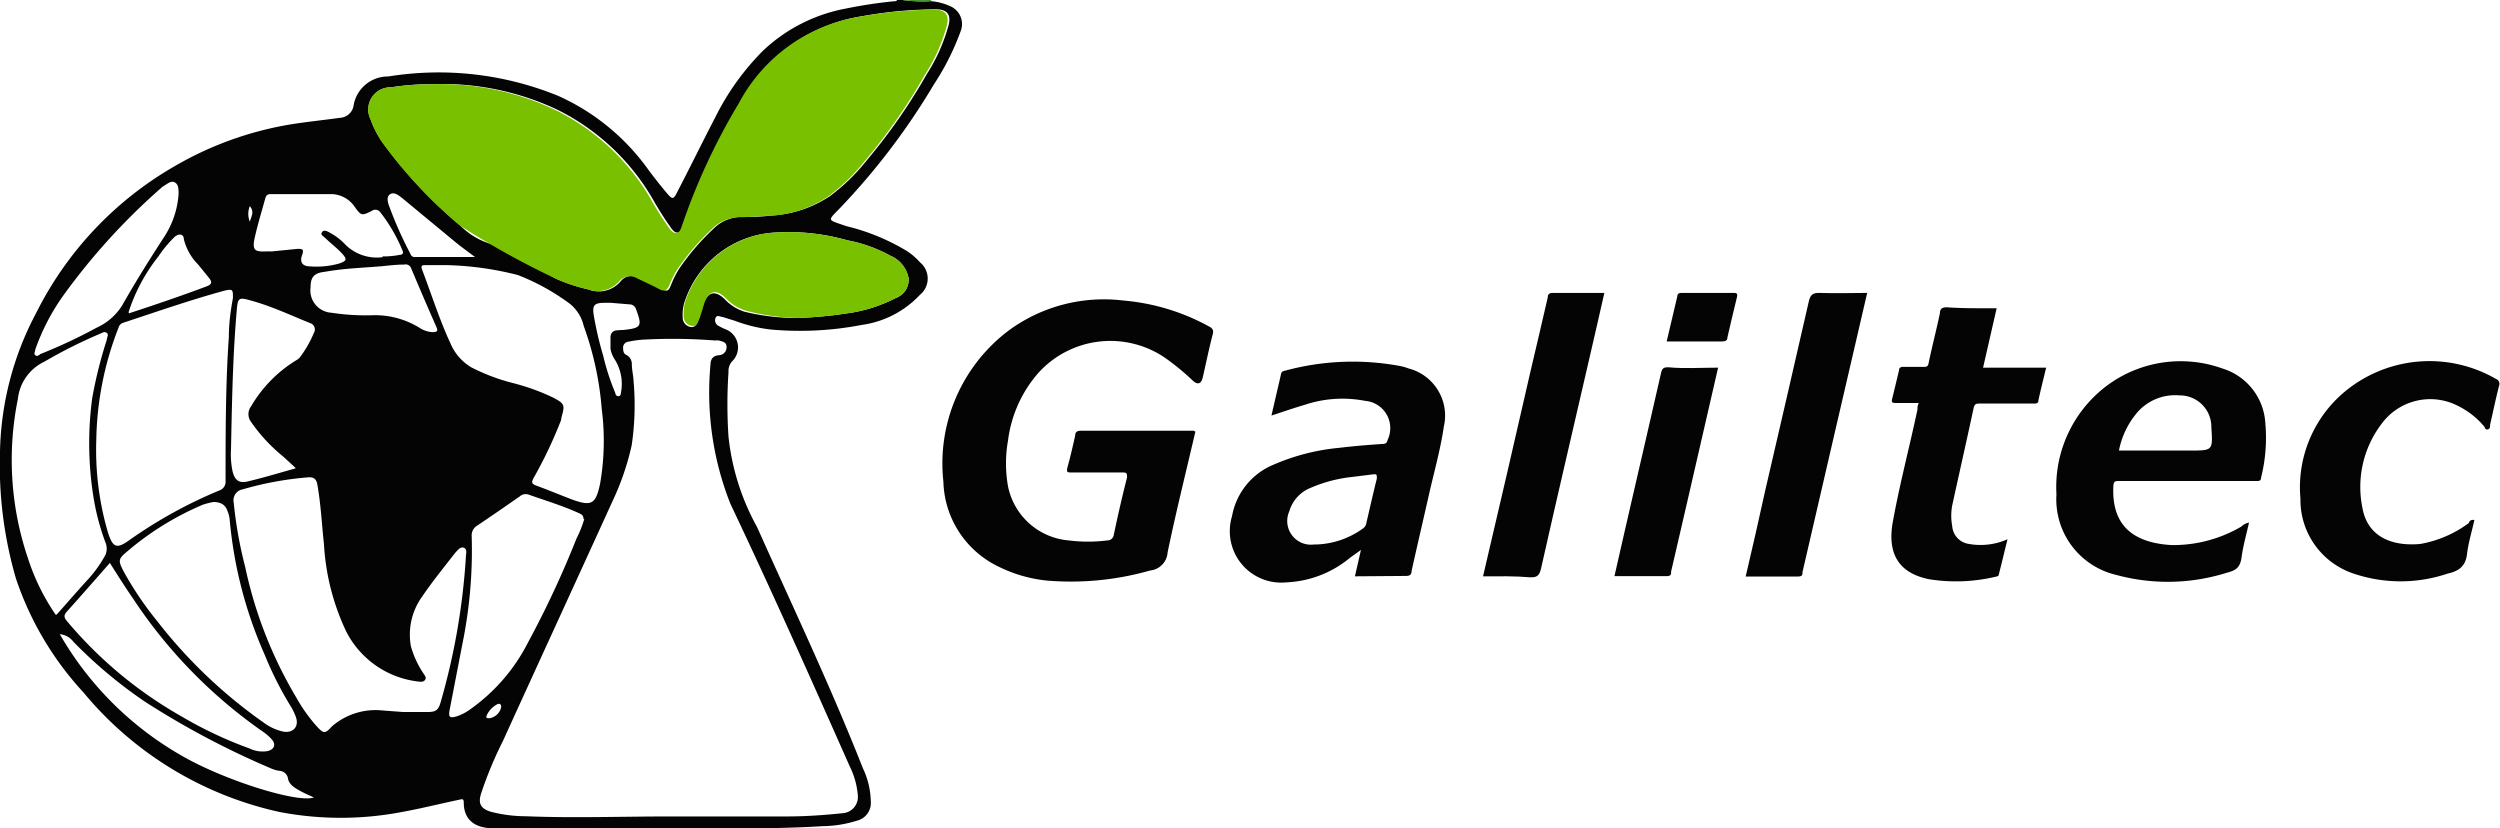 <svg xmlns="http://www.w3.org/2000/svg" viewBox="0 0 128.79 42.68"><defs><style>.cls-1{fill:#040404;}.cls-2{fill:#46932f;}.cls-3{fill:#79c000;}.cls-4{fill:transparent;}</style></defs><title>galiltec_black</title><g id="Layer_2" data-name="Layer 2"><g id="Layer_1-2" data-name="Layer 1"><path class="cls-1" d="M47.93.06a2.83,2.83,0,0,1,1,.25,1,1,0,0,1,.58,1.24,13.09,13.09,0,0,1-1.4,2.8,35.27,35.27,0,0,1-4.77,6.3c-.74.77-.76.64.26,1a11,11,0,0,1,3.15,1.3,3.38,3.38,0,0,1,.64.56,1.08,1.08,0,0,1,0,1.68,5.05,5.05,0,0,1-3,1.55,16.8,16.8,0,0,1-4.64.24,7.58,7.58,0,0,1-1.88-.45l-.64-.2c-.13,0-.28-.14-.37.05a.33.33,0,0,0,.18.42,2.64,2.64,0,0,0,.38.18,1,1,0,0,1,.28,1.65.75.75,0,0,0-.17.53,24.82,24.82,0,0,0,0,3.34A12.26,12.26,0,0,0,39,27.15c1.85,4.13,3.79,8.21,5.45,12.42a4.17,4.17,0,0,1,.41,1.71.94.94,0,0,1-.72,1,6.09,6.09,0,0,1-1.74.28c-2.72.17-5.44.1-8.15.11-2.94,0-5.89,0-8.83,0-.81,0-1.53-.32-1.53-1.34,0-.22-.13-.15-.24-.13-1,.21-1.95.45-2.94.63a16.74,16.74,0,0,1-6.31,0A18.16,18.16,0,0,1,4.29,35.66,16.22,16.22,0,0,1,.82,29.8,20.94,20.94,0,0,1,0,23.26a15.85,15.85,0,0,1,1.87-7.15A18,18,0,0,1,9,8.56a17.55,17.55,0,0,1,6.15-2.18c.79-.12,1.57-.2,2.36-.31a.75.75,0,0,0,.7-.6A1.79,1.79,0,0,1,20,3.94a16.3,16.3,0,0,1,8.76,1,11.49,11.49,0,0,1,4.66,3.83q.44.59.9,1.14c.33.39.37.39.59-.06.66-1.27,1.29-2.56,1.95-3.83a13.08,13.08,0,0,1,2.45-3.41A8.45,8.45,0,0,1,43.58.44,24.15,24.15,0,0,1,46,.07c.08,0,.18,0,.22-.07h.28A7,7,0,0,0,47.93.06ZM6.65,16.14c1.34-.44,2.67-.89,4-1.39.28-.11.28-.23.12-.43l-.56-.69a2.8,2.8,0,0,1-.74-1.31c0-.27-.26-.31-.48-.11a6.27,6.27,0,0,0-.83,1,9.14,9.14,0,0,0-1.53,2.85l0,.06ZM34.53,42.06h6c1,0,1.94-.07,2.91-.17a.84.84,0,0,0,.75-.94,4.08,4.08,0,0,0-.41-1.46c-2-4.51-4-9-6.15-13.53A15.55,15.55,0,0,1,36.6,18.8c0-.27.11-.48.44-.5a.41.41,0,0,0,.39-.43c0-.25-.22-.28-.4-.33a1.33,1.33,0,0,0-.21,0,28,28,0,0,0-3.55-.05,5.16,5.16,0,0,0-.88.11.31.31,0,0,0-.29.27c0,.16,0,.34.16.41a.53.53,0,0,1,.29.49c0,.29.08.58.09.88a14,14,0,0,1-.1,3.3,13.73,13.73,0,0,1-1,2.9c-1.87,4.11-3.76,8.21-5.63,12.32a20.24,20.24,0,0,0-1.13,2.72c-.16.53,0,.77.51.93a7.28,7.28,0,0,0,1.8.23C29.55,42.15,32,42.06,34.53,42.06ZM22.21,4.34a12.93,12.93,0,0,0-2.07.16,1.14,1.14,0,0,0-1.05,1.64,5,5,0,0,0,.64,1.23,23.94,23.94,0,0,0,3.95,4.22,3.75,3.75,0,0,0,2.75,1.14,1.15,1.15,0,0,1,1.19.66,2.36,2.36,0,0,0,1.1,1,9,9,0,0,0,1.59.52A1.47,1.47,0,0,0,32,14.46a.71.71,0,0,1,.89-.15c.38.18.77.35,1.15.56s.42.06.53-.19a4.83,4.83,0,0,1,.39-.79,12.17,12.17,0,0,1,1.77-2.08,2.1,2.1,0,0,1,1.54-.64c.49,0,1,0,1.49-.07a6,6,0,0,0,3-1,10.2,10.2,0,0,0,1.91-1.86,29.45,29.45,0,0,0,3.08-4.43,9,9,0,0,0,1.13-2.56c.11-.51-.1-.76-.63-.77a22.13,22.13,0,0,0-3.81.35,8.6,8.6,0,0,0-6.29,4.47,32.86,32.86,0,0,0-2.93,6.31c-.05.16-.11.35-.29.37s-.29-.14-.39-.28a16.6,16.6,0,0,1-.91-1.44,11.68,11.68,0,0,0-4.88-4.59A13.85,13.85,0,0,0,22.21,4.34ZM20.77,36.68v0c.41,0,.83,0,1.24,0s.56-.07.68-.47A34.6,34.6,0,0,0,24,28.7c0-.16.09-.4-.1-.48s-.33.14-.46.27l0,0c-.57.74-1.17,1.47-1.69,2.24a3.34,3.34,0,0,0-.58,2.57,4.83,4.83,0,0,0,.65,1.4c.06.1.16.2.08.32s-.22.11-.35.09a4.77,4.77,0,0,1-3.72-2.59,12.05,12.05,0,0,1-1.14-4.48c-.11-1-.16-2.06-.34-3.07-.05-.28-.17-.4-.47-.38a16.91,16.91,0,0,0-3.38.62.57.57,0,0,0-.46.68,21.64,21.64,0,0,0,.59,3.31,22.07,22.07,0,0,0,2.62,6.71,8.42,8.42,0,0,0,1.07,1.51c.35.37.41.41.78,0a3.43,3.43,0,0,1,2.6-.82ZM12,15.35c0-.43,0-.48-.46-.37-1.75.48-3.47,1.08-5.2,1.65a.35.35,0,0,0-.23.24,16.57,16.57,0,0,0-1.15,5.82,15.11,15.11,0,0,0,.61,4.77c.25.76.45.83,1.1.36a23.91,23.91,0,0,1,4.62-2.55.47.47,0,0,0,.33-.49c0-2.48,0-5,.17-7.43C11.79,16.67,11.88,16,12,15.35Zm11.14-1.69H21.92c-.16,0-.25,0-.18.22.49,1.28.9,2.6,1.48,3.84a2.62,2.62,0,0,0,1.07,1.21,10.25,10.25,0,0,0,2.08.79,11.18,11.18,0,0,1,2.1.75c.63.33.64.38.45,1.05,0,.14-.08.27-.13.41a22.54,22.54,0,0,1-1.31,2.71c-.1.2-.1.28.13.37.63.23,1.25.49,1.88.73,1,.36,1.2.21,1.42-.8A12.82,12.82,0,0,0,31,21.08a16.29,16.29,0,0,0-.93-4.29,2.06,2.06,0,0,0-.7-1.13,11.4,11.4,0,0,0-2.69-1.49A16.29,16.29,0,0,0,23.09,13.66Zm-20.22,18c.52-.58,1-1.14,1.51-1.7a6.45,6.45,0,0,0,1-1.37.82.82,0,0,0,0-.65,12.06,12.06,0,0,1-.63-2.43,17.54,17.54,0,0,1-.05-5,22.91,22.91,0,0,1,.75-3c0-.12.12-.27,0-.36s-.24,0-.36.05a25.29,25.29,0,0,0-2.85,1.43A2.41,2.41,0,0,0,.92,20.56a15.76,15.76,0,0,0,.52,8.2A11.09,11.09,0,0,0,2.87,31.67ZM11,25.86a4,4,0,0,0-.55.14,15,15,0,0,0-3.91,2.42c-.46.38-.45.47-.18,1A17.31,17.31,0,0,0,8.1,32a25.46,25.46,0,0,0,5.49,5.23,2.64,2.64,0,0,0,1,.46c.52.09.83-.27.65-.76a3,3,0,0,0-.26-.54,17.8,17.8,0,0,1-1.34-2.65,22,22,0,0,1-1.81-7,1.69,1.69,0,0,0-.12-.44C11.6,26,11.38,25.87,11,25.86Zm19.06.88c0-.23-.15-.26-.27-.32-.82-.37-1.68-.63-2.53-.93a.46.46,0,0,0-.48.08c-.72.5-1.44,1-2.17,1.49a.59.59,0,0,0-.31.57,24.08,24.08,0,0,1-.48,5.55l-.66,3.41c-.06.36,0,.42.38.31a2.59,2.59,0,0,0,.6-.3,9.47,9.47,0,0,0,3.06-3.5,50.17,50.17,0,0,0,2.5-5.36C29.87,27.41,30,27.07,30.1,26.74Zm11-10.36a20.7,20.7,0,0,0,2.52-.23,7.7,7.7,0,0,0,2.57-.8,1,1,0,0,0,.66-1,1.57,1.57,0,0,0-.93-1.17,7.44,7.44,0,0,0-2.23-.8,11,11,0,0,0-4-.38,5.2,5.2,0,0,0-4.33,3.4,2.16,2.16,0,0,0-.15.94.49.49,0,0,0,.38.5c.27.06.35-.16.42-.34s.17-.52.25-.78c.23-.7.62-.8,1.14-.28a2.35,2.35,0,0,0,1,.62A11.23,11.23,0,0,0,41.1,16.38ZM5.66,29c-.74.84-1.46,1.67-2.2,2.49-.18.2-.18.31,0,.52A21.55,21.55,0,0,0,9.34,36.9a20.94,20.94,0,0,0,3.52,1.66,1.52,1.52,0,0,0,.94.13c.34-.09.43-.35.19-.61a2.38,2.38,0,0,0-.45-.39,25.39,25.39,0,0,1-6.69-6.86C6.45,30.25,6.07,29.65,5.66,29Zm9.56-4.9-.63-.58a8.55,8.55,0,0,1-1.66-1.79.66.66,0,0,1,0-.79,6.81,6.81,0,0,1,2.33-2.38.61.61,0,0,0,.21-.18,5.75,5.75,0,0,0,.7-1.23.34.34,0,0,0-.18-.5c-1-.4-2-.88-3.11-1.18-.57-.16-.63-.12-.68.47-.21,2.4-.25,4.8-.3,7.21a4.31,4.31,0,0,0,.08,1.13c.12.48.35.64.83.51C13.57,24.61,14.36,24.37,15.22,24.13ZM9.2,10c0-.26,0-.49-.19-.6s-.37.06-.54.16-.13.1-.2.15a33.26,33.26,0,0,0-5.07,5.6A11.18,11.18,0,0,0,1.82,18c0,.1-.1.22,0,.3s.18,0,.26-.06A27.14,27.14,0,0,0,5,16.87a3,3,0,0,0,1.29-1.13c.69-1.22,1.43-2.4,2.19-3.57A4.61,4.61,0,0,0,9.2,10Zm10.51,3.21a4.37,4.37,0,0,0,.88-.08c.1,0,.22-.05.15-.21a8.28,8.28,0,0,0-1.16-2,.31.31,0,0,0-.42-.06c-.51.26-.55.27-.89-.21A1.49,1.49,0,0,0,17.1,10C16.05,10,15,10,13.94,10c-.17,0-.23.07-.27.21-.18.65-.38,1.3-.54,2s0,.77.61.74l.28,0,1.31-.13c.23,0,.35,0,.23.33s0,.56.38.57a4.29,4.29,0,0,0,1.55-.15c.37-.13.4-.22.13-.51s-.53-.48-.78-.72-.35-.24-.24-.39.32,0,.47.08a3.14,3.14,0,0,1,.75.6A2.31,2.31,0,0,0,19.71,13.25ZM3.08,32.67a16.91,16.91,0,0,0,6.28,6.26c2.19,1.27,6,2.46,6.81,2.15-.27-.12-.52-.23-.75-.36s-.51-.29-.58-.59a.47.47,0,0,0-.45-.42,1.71,1.71,0,0,1-.44-.13,43.1,43.1,0,0,1-6.51-3.45,23.78,23.78,0,0,1-3.65-3.06A1,1,0,0,0,3.08,32.67ZM16,14.8a1.15,1.15,0,0,0,1.07,1.31,11.67,11.67,0,0,0,2.13.13,4.35,4.35,0,0,1,2.4.64,1.38,1.38,0,0,0,.66.23c.27,0,.32-.05.21-.29-.44-1-.87-2-1.29-3a.3.3,0,0,0-.36-.19c-.4,0-.8.05-1.2.09-1,.08-1.92.11-2.87.28C16.19,14.06,16,14.26,16,14.8Zm8.47-1.56c-.41-.31-.75-.55-1.06-.81l-2.66-2.2c-.19-.15-.44-.37-.66-.22s-.09.49,0,.72a20,20,0,0,0,1.06,2.36.22.22,0,0,0,.25.15Zm7,2.36v0h-.32c-.57,0-.65.14-.55.71a17.4,17.4,0,0,0,.47,2,12.2,12.2,0,0,0,.63,1.94c0,.07.06.17.17.16s.11-.12.12-.19a2.37,2.37,0,0,0-.3-1.67,1.46,1.46,0,0,1-.24-.58c0-.19,0-.38,0-.57s.07-.31.24-.37A3.07,3.07,0,0,1,32.1,17c.93-.1,1-.18.67-1.06a.35.35,0,0,0-.34-.26ZM25.22,37a.73.73,0,0,0,.6-.58c0-.19-.13-.19-.24-.12a1.22,1.22,0,0,0-.48.5C25,37,25.08,37,25.22,37ZM12.87,11.42c.09-.3.24-.52,0-.8A1.05,1.05,0,0,0,12.87,11.42Z"/><path class="cls-2" d="M47.93.06A7,7,0,0,1,46.49,0H48Z"/><path class="cls-1" d="M61.58,22.24c-.48,2.07-1,4.14-1.43,6.22a1,1,0,0,1-.9.93,14.88,14.88,0,0,1-5.31.52,7.23,7.23,0,0,1-2.54-.74,5,5,0,0,1-2.8-4.36A8.57,8.57,0,0,1,52,17a8.28,8.28,0,0,1,5.85-1.52,11.12,11.12,0,0,1,4.42,1.33c.19.1.27.19.2.43-.19.73-.34,1.47-.51,2.21-.08.33-.26.39-.51.16A12.65,12.65,0,0,0,60,18.42a5,5,0,0,0-6.48.76,6.5,6.5,0,0,0-1.59,3.51,6.74,6.74,0,0,0,0,2.37,3.49,3.49,0,0,0,3.12,2.78,8,8,0,0,0,2,0,.33.33,0,0,0,.33-.3c.21-1,.44-2,.68-2.94,0-.2,0-.26-.21-.26H55.2c-.2,0-.27,0-.21-.26.15-.54.28-1.1.4-1.65,0-.16.09-.24.28-.24H61.5Z"/><path class="cls-1" d="M69.8,29.69l.31-1.36-.57.41A5.48,5.48,0,0,1,66.28,30a2.65,2.65,0,0,1-2.81-3.41,3.54,3.54,0,0,1,2.11-2.64A11.06,11.06,0,0,1,69,23.07c.74-.09,1.49-.15,2.23-.2.17,0,.22-.07.26-.22a1.41,1.41,0,0,0-1.17-2,6.12,6.12,0,0,0-3.12.21c-.55.16-1.1.35-1.7.55.17-.75.34-1.46.5-2.17a.17.17,0,0,1,.15-.13,13.31,13.31,0,0,1,6-.25,2.77,2.77,0,0,1,.41.12,2.51,2.51,0,0,1,1.82,3c-.17,1.16-.49,2.29-.75,3.43-.3,1.33-.61,2.65-.91,4,0,.19-.09.26-.29.26Zm-2-1.64a4.33,4.33,0,0,0,2.42-.83.4.4,0,0,0,.17-.28c.18-.77.35-1.53.54-2.29,0-.2,0-.24-.22-.21l-1.05.13a7.34,7.34,0,0,0-2.16.57,1.85,1.85,0,0,0-1.08,1.2,1.22,1.22,0,0,0,1.27,1.71Z"/><path class="cls-1" d="M115.86,26.92c-.13.6-.3,1.17-.38,1.77s-.33.7-.81.83a10.11,10.11,0,0,1-5.64.1,4,4,0,0,1-3.09-4.16,6.52,6.52,0,0,1,2.91-5.81,6.37,6.37,0,0,1,5.66-.66,3.13,3.13,0,0,1,2.19,2.8,8.4,8.4,0,0,1-.22,2.82c0,.19-.15.17-.28.17h-7c-.24,0-.32,0-.33.3-.08,1.89.91,2.88,3,3a6.94,6.94,0,0,0,3.59-.95A.8.8,0,0,1,115.86,26.92Zm-6.7-3.71h3.66c1.18,0,1.18,0,1.1-1.2a1.62,1.62,0,0,0-1.63-1.64,2.58,2.58,0,0,0-2.23.93A4.28,4.28,0,0,0,109.16,23.21Z"/><path class="cls-1" d="M102.86,15.88l-.7,3.06h3.25c-.14.58-.28,1.13-.4,1.69,0,.18-.16.16-.29.16-.91,0-1.81,0-2.71,0-.19,0-.29,0-.34.25-.36,1.68-.74,3.35-1.1,5a2.89,2.89,0,0,0,0,1.06,1,1,0,0,0,.85.92,3.43,3.43,0,0,0,2-.24c-.16.64-.3,1.23-.45,1.82,0,.08-.1.1-.16.11a8.81,8.81,0,0,1-3.43.13c-1.54-.31-2.17-1.29-1.87-2.95.35-1.94.86-3.86,1.27-5.79,0-.1,0-.21.07-.34H97.69c-.18,0-.27,0-.21-.23.12-.48.24-1,.35-1.45,0-.15.11-.19.25-.18.33,0,.66,0,1,0,.17,0,.24,0,.28-.22.18-.86.4-1.7.58-2.56,0-.21.12-.29.34-.29C101.13,15.89,102,15.88,102.86,15.88Z"/><path class="cls-1" d="M127.47,26.79c-.13.59-.31,1.17-.38,1.76s-.39.87-1,1a7.56,7.56,0,0,1-4.84,0,4,4,0,0,1-2.74-3.86,6.42,6.42,0,0,1,2.64-5.79,6.84,6.84,0,0,1,7.43-.38.27.27,0,0,1,.16.36c-.17.67-.31,1.34-.46,2,0,.09,0,.21-.11.24S128,22.06,128,22a4.18,4.18,0,0,0-1.74-1.25,3.11,3.11,0,0,0-3.56,1.07,5.37,5.37,0,0,0-1,4.33c.28,1.61,1.68,2,3,1.87a5.91,5.91,0,0,0,2.49-1.08C127.19,26.87,127.28,26.75,127.47,26.79Z"/><path class="cls-1" d="M76.4,29.69q1.25-5.32,2.45-10.58c.3-1.26.59-2.52.88-3.77,0-.16.06-.25.26-.25h2.66c-.24,1.08-.49,2.14-.73,3.19-.84,3.65-1.7,7.31-2.53,11-.08.35-.19.48-.57.46C78,29.67,77.24,29.69,76.4,29.69Z"/><path class="cls-1" d="M96.19,15.09c-1.12,4.83-2.23,9.6-3.33,14.37,0,.13,0,.24-.23.24h-2.7c.35-1.48.68-2.94,1-4.4.75-3.25,1.51-6.5,2.25-9.76.08-.36.21-.46.57-.45C94.57,15.12,95.36,15.09,96.19,15.09Z"/><path class="cls-1" d="M88.51,18.94c-.54,2.37-1.08,4.69-1.61,7l-.81,3.5c0,.14,0,.24-.23.24H83.17c.34-1.47.66-2.92,1-4.37.46-2,.94-4.06,1.4-6.09.05-.25.14-.3.37-.3C86.78,19,87.62,18.94,88.51,18.94Z"/><path class="cls-1" d="M85.86,17.59l.55-2.33c0-.13.08-.17.21-.17h2.71c.18,0,.18.08.15.22-.17.69-.33,1.38-.49,2.07,0,.18-.12.21-.29.21Z"/><path class="cls-3" d="M22.21,4.34a13.85,13.85,0,0,1,6.45,1.35,11.68,11.68,0,0,1,4.88,4.59,16.6,16.6,0,0,0,.91,1.44c.1.14.22.29.39.28s.24-.21.29-.37a32.86,32.86,0,0,1,2.93-6.31A8.6,8.6,0,0,1,44.35.85,22.13,22.13,0,0,1,48.16.5c.53,0,.74.26.63.77a9,9,0,0,1-1.13,2.56,29.45,29.45,0,0,1-3.08,4.43,10.2,10.2,0,0,1-1.91,1.86,6,6,0,0,1-3,1c-.5,0-1,.07-1.49.07a2.1,2.1,0,0,0-1.54.64,12.17,12.17,0,0,0-1.77,2.08,4.83,4.83,0,0,0-.39.79c-.11.25-.26.34-.53.19s-.77-.38-1.15-.56a.71.71,0,0,0-.89.15,1.47,1.47,0,0,1-1.64.42,9,9,0,0,1-1.59-.52,42.63,42.63,0,0,1-5-2.77,23.94,23.94,0,0,1-3.95-4.22,5,5,0,0,1-.64-1.23A1.14,1.14,0,0,1,20.14,4.5,12.93,12.93,0,0,1,22.21,4.34Z"/><path class="cls-3" d="M41.1,16.38A11.23,11.23,0,0,1,38.41,16a2.35,2.35,0,0,1-1-.62c-.52-.52-.91-.42-1.14.28-.08.26-.15.53-.25.78s-.15.4-.42.34a.49.49,0,0,1-.38-.5,2.16,2.16,0,0,1,.15-.94A5.2,5.2,0,0,1,39.65,12a11,11,0,0,1,4,.38,7.44,7.44,0,0,1,2.23.8,1.57,1.57,0,0,1,.93,1.17,1,1,0,0,1-.66,1,7.7,7.7,0,0,1-2.57.8A20.7,20.7,0,0,1,41.1,16.38Z"/><path class="cls-4" d="M6.65,16.14H6.57l0-.06Z"/></g></g></svg>